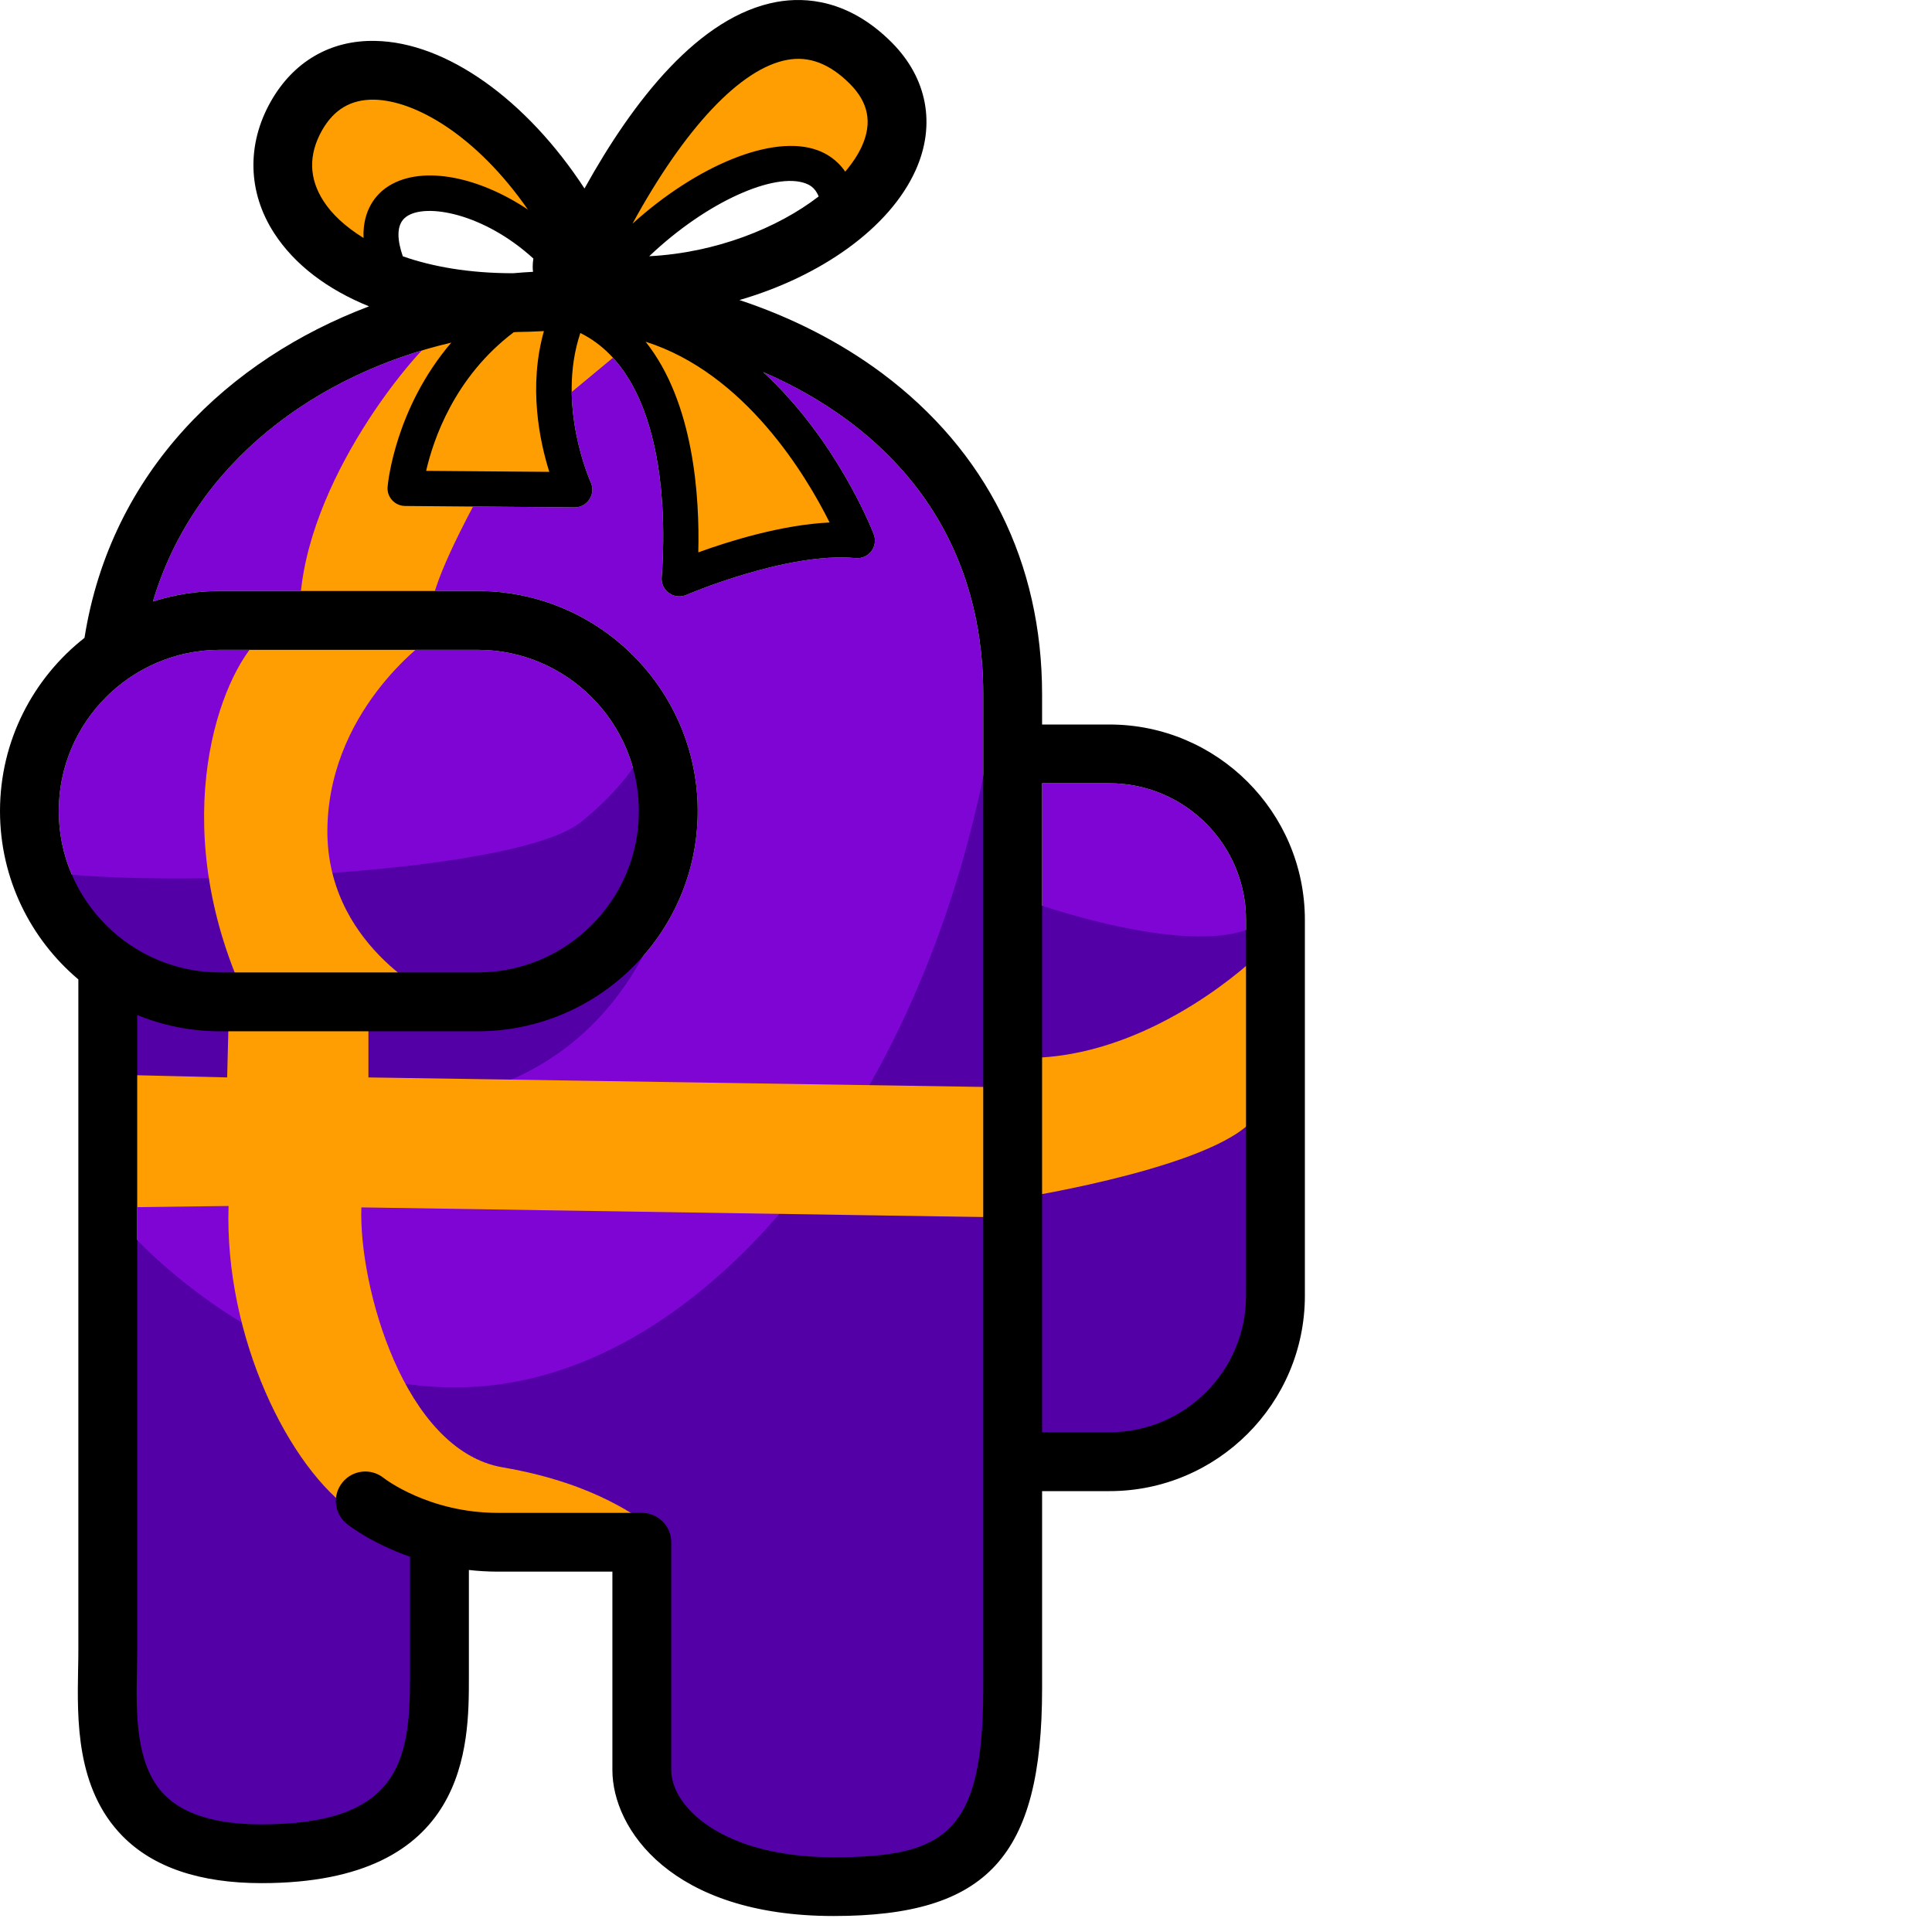 <ns0:svg xmlns:ns0="http://www.w3.org/2000/svg" version="1.1" id="Layer_3" x="0px" y="0px" width="256" height="256" viewBox="0 0 162.553 232.766" style="enable-background:new 0 0 162.553 232.766;" xml:space="preserve" preserveAspectRatio="xMinYMin meet">
<ns0:style type="text/css">
	.st0{fill:#7E05D4;}
	.st1{fill:#5300A7;}
	.st2{fill:#FF9E03;}
</ns0:style>
<ns0:g>
	<ns0:g>
		<ns0:path class="st0" d="M133.67,94.369h-8.12v78.19h8.12c9.07,0,16.45-7.38,16.45-16.45v-45.28    C150.12,101.759,142.74,94.369,133.67,94.369z" />
		<ns0:path class="st0" d="M91.94,44.819c8.83,8.13,13.07,18.88,13.33,19.54c0.26,0.69,0.15,1.47-0.29,2.05    c-0.45,0.59-1.17,0.9-1.9,0.83c-8.2-0.78-20.28,4.38-20.4,4.44c-0.27,0.11-0.56,0.17-0.84,0.17c-0.44,0-0.87-0.13-1.24-0.4    c-0.61-0.43-0.94-1.15-0.88-1.89c0.44-5.65,1-24.08-9.8-29.44c-2.92,8.7,1.2,17.88,1.25,17.99c0.31,0.66,0.25,1.43-0.15,2.04    c-0.39,0.61-1.06,0.98-1.78,0.98c-0.01,0-0.01,0-0.02,0l-20.42-0.17c-0.6-0.01-1.16-0.26-1.56-0.7c-0.4-0.44-0.6-1.03-0.54-1.62    c0.04-0.5,0.93-9.47,7.67-17.36c-16.07,3.75-30.92,14.29-35.95,31.19c2.56-0.82,5.27-1.27,8.1-1.27h31.02    c14.62,0,26.52,11.9,26.52,26.52c0,14.63-11.9,26.53-26.52,26.53H26.52c-3.54,0-6.91-0.7-9.99-1.96v76.54    c0,0.75-0.02,1.55-0.03,2.39c-0.1,5.09-0.22,11.42,3.31,15.02c2.32,2.36,6.25,3.56,11.69,3.56c16.58,0,17.9-7.65,17.9-17.65    v-14.59c-4.69-1.64-7.45-3.83-7.63-3.98c-1.52-1.23-1.75-3.47-0.51-4.98c1.23-1.52,3.45-1.75,4.97-0.53    c0.13,0.1,5.45,4.2,13.73,4.2h17.37c1.95,0,3.54,1.58,3.54,3.54v27.45c0,4.36,6.07,10.5,19.56,10.5    c13.53,0,18.03-2.94,18.03-20.33V83.679C118.46,63.169,106.16,50.979,91.94,44.819z" />
		<ns0:path class="st0" d="M57.54,117.159c10.72,0,19.43-8.72,19.43-19.44c0-10.71-8.71-19.43-19.43-19.43H26.52    c-10.72,0-19.44,8.72-19.44,19.43c0,10.72,8.72,19.44,19.44,19.44H57.54z" />
	</ns0:g>
	<ns0:path class="st1" d="M11.326,116.361c-0.383,0.383,2.426,14.809,2.17,15.447c-0.255,0.638,21.575,4.723,41.872,0.255   c20.298-4.468,24.766-23.489,24.766-23.489L78.73,87.765c0,0-1.149,5.106-8.681,11.234c-7.532,6.128-48,8.043-63.957,6.128   C6.092,105.127,11.709,115.978,11.326,116.361z" />
	<ns0:path class="st1" d="M153.411,109.723c-5.106,7.404-28.34-0.766-28.34-0.766s-1.532-14.298-0.766-14.553   c0.766-0.255-3.574-15.83-3.574-15.83c-4.34,44.426-28.468,79.915-55.532,87.192c-27.064,7.277-48.766-16.468-48.766-16.468   s-3.957,15.319-3.957,16.085s-1.277,33.702-1.787,36.511c-0.511,2.809,4.596,16.596,5.106,17.617   c0.511,1.021,21.957,2.553,24.511,2.808c2.553,0.255,13.532-8.936,14.043-10.979c0.511-2.043,0.255-23.745,0.255-23.745   s7.149-1.277,11.745-1.277c4.596,0,12.511-1.021,12.511-1.021l-0.511,32.681c0,0,9.702,7.915,10.468,8.426   c0.766,0.511,21.957,1.532,24.511,1.532c2.553,0,7.915-9.191,7.915-9.957c0-0.766,1.532-40.085,1.532-40.085   s18.383-2.043,19.149-2.043c0.766,0,11.745-9.957,12.255-10.723c0.511-0.766,2.298-25.021,2.298-25.021L153.411,109.723z" />
	<ns0:path class="st2" d="M151.283,115.34c0,0-11.745,11.404-26.213,12.085l-3.575,3.574l-77.106-1.191v-6.809l-16.851,0.17l-0.17,6.638   l-14.298-0.34l1.021,16l13.447-0.17c-0.511,15.83,7.319,31.66,15.149,36.936s36.255,1.021,35.234,1.021   c-1.021,0-5.447-4.425-17.362-6.468c-11.915-2.043-17.362-21.957-17.021-31.319l76.766,1.192l2.894-2.383   c0,0,24.681-3.915,28.255-10.043C155.028,128.106,151.283,115.34,151.283,115.34z" />
	<ns0:path class="st2" d="M52.39,120.106c0,0-13.447-6.298-12.936-20.766c0.511-14.468,12.596-22.638,12.596-22.638   s-15.489-4.766-20.596,0c-5.106,4.766-11.234,22.128-2.383,42.383L52.39,120.106z" />
	<ns0:path class="st2" d="M73.836,36.702c0,0-16.851,1.021-19.915,2.723c-3.064,1.702-16.34,17.192-17.702,32.17   c0,0,15.149,5.106,15.83,1.021c0.681-4.085,5.957-13.447,5.957-13.447l9.362,0.17l-0.17-10.723l6.979-5.787L73.836,36.702z" />
	<ns0:path class="st2" d="M96.475,65.297c4.596-1.702,4.936-2.213,4.936-2.213s-8.34-15.489-9.872-17.192   c-1.532-1.702-14.128-8.17-14.128-8.17l-1.021,3.915c0,0,4.255,9.021,5.447,14.979c1.191,5.957-0.17,12.936-0.17,12.936   S91.879,66.999,96.475,65.297z" />
	<ns0:path class="st2" d="M39.113,30.574c2.553,2.043,5.277,4.596,5.787,3.404c0.511-1.192-0.34-6.468,2.553-8.681   s6.298-3.234,10.383-1.532c4.085,1.702,6.809,8,7.83,4.255c1.021-3.745-1.532-9.021-3.745-10.383s-6.298-5.447-6.808-5.787   c-0.511-0.34-4.936-4.255-4.936-4.255c-6.638-1.021-11.745,1.191-13.447,3.064c-1.702,1.872-4.936,4.936-3.745,8.17   C34.177,22.063,36.56,28.531,39.113,30.574z" />
	<ns0:path class="st2" d="M79.624,25.808c4.085-3.064,11.574-5.277,13.957-5.447c2.383-0.17,8.17,3.234,8.17,3.234   s6.979-8.34,6.979-13.787c0-5.447-9.362-4.255-17.362-4.255s-9.191,7.319-12.255,9.872c0,0-1.532,4.596-3.064,6.298   c-1.532,1.702-2.213,3.404-3.745,8.681C70.773,35.68,75.539,28.872,79.624,25.808z" />
	<ns0:path d="M133.67,87.289h-8.12v-3.61c0-15.93-6.69-29.33-19.33-38.75c-5.02-3.73-10.86-6.7-17.13-8.78   c9.76-2.84,18.08-8.64,21.23-15.65c2.46-5.48,1.4-11.1-2.91-15.41c-5.15-5.14-10.35-5.48-13.81-4.86   c-9.35,1.69-17.29,11.86-23.18,22.48c-6.96-10.67-16.64-17.63-25.21-17.78c-5.4-0.12-9.87,2.5-12.59,7.31   c-2.92,5.16-2.77,10.94,0.41,15.85c2.46,3.8,6.42,6.79,11.43,8.82c-16.84,6.37-31.1,19.84-34.28,39.94   C3.99,81.709,0,89.259,0,97.719c0,8.13,3.67,15.41,9.44,20.28v80.83c0,0.71-0.01,1.46-0.03,2.25c-0.11,6.08-0.27,14.4,5.34,20.12   c3.7,3.77,9.33,5.68,16.75,5.68c24.99,0,24.99-16.7,24.99-24.73v-13c1.11,0.13,2.26,0.2,3.47,0.2h13.82v23.91   c0,7.07,7.1,17.58,26.65,17.58c18.55,0,25.12-7.17,25.12-27.41v-23.78h8.12c12.98,0,23.54-10.56,23.54-23.54v-45.28   C157.21,97.849,146.65,87.289,133.67,87.289z M99.95,62.949c-5.81,0.28-12.14,2.26-15.82,3.6c0.17-6.62-0.51-18.05-6.35-25.38   C89.77,44.979,97.11,57.259,99.95,62.949z M78.22,30.869c6.97-6.63,15.13-10.14,18.82-8.78c0.37,0.14,1.15,0.44,1.59,1.58   C93.71,27.469,86.25,30.459,78.22,30.869z M94.86,7.209c2.64-0.48,5.11,0.47,7.53,2.89c2.24,2.24,2.72,4.69,1.46,7.49   c-0.46,1.03-1.15,2.07-2.02,3.09c-0.99-1.46-2.32-2.21-3.31-2.57c-5.42-2.01-14.61,1.87-22.32,8.84   C82.48,15.449,89.22,8.229,94.86,7.209z M66.18,56.849l-14.84-0.12c0.86-3.75,3.4-11.29,10.55-16.7c0.12-0.01,0.25-0.02,0.37-0.03   c1.07-0.01,2.16-0.05,3.27-0.11C63.64,46.579,65.01,53.149,66.18,56.849z M64.22,32.749c-0.8,0.04-1.6,0.1-2.4,0.17   c-5.34,0-9.75-0.8-13.29-2.04c-0.62-1.8-0.91-3.82,0.42-4.77c2.34-1.69,9.34-0.41,15.31,5.04c-0.05,0.31-0.08,0.63-0.08,0.96   C64.18,32.319,64.19,32.539,64.22,32.749z M43.8,28.669c-2.23-1.37-3.84-2.91-4.82-4.44c-1.77-2.73-1.83-5.59-0.19-8.51   c1.44-2.54,3.5-3.76,6.3-3.71c4.93,0.09,12.31,4.31,18.51,13.24c-6.21-4.15-13.2-5.42-17.14-2.59   C45.41,23.419,43.66,25.219,43.8,28.669z M7.08,97.719c0-10.71,8.72-19.43,19.44-19.43h31.02c10.72,0,19.43,8.72,19.43,19.43   c0,10.72-8.71,19.44-19.43,19.44H26.52C15.8,117.159,7.08,108.439,7.08,97.719z M118.46,203.429c0,17.39-4.5,20.33-18.03,20.33   c-13.49,0-19.56-6.14-19.56-10.5v-27.45c0-1.96-1.59-3.54-3.54-3.54H59.96c-8.28,0-13.6-4.1-13.73-4.2   c-1.52-1.22-3.74-0.99-4.97,0.53c-1.24,1.51-1.01,3.75,0.51,4.98c0.18,0.15,2.94,2.34,7.63,3.98v14.59c0,10-1.32,17.65-17.9,17.65   c-5.44,0-9.37-1.2-11.69-3.56c-3.53-3.6-3.41-9.93-3.31-15.02c0.01-0.84,0.03-1.64,0.03-2.39v-76.54c3.08,1.26,6.45,1.96,9.99,1.96   h31.02c14.62,0,26.52-11.9,26.52-26.53c0-14.62-11.9-26.52-26.52-26.52H26.52c-2.83,0-5.54,0.45-8.1,1.27   c5.03-16.9,19.88-27.44,35.95-31.19c-6.74,7.89-7.63,16.86-7.67,17.36c-0.06,0.59,0.14,1.18,0.54,1.62c0.4,0.44,0.96,0.69,1.56,0.7   l20.42,0.17c0.01,0,0.01,0,0.02,0c0.72,0,1.39-0.37,1.78-0.98c0.4-0.61,0.46-1.38,0.15-2.04c-0.05-0.11-4.17-9.29-1.25-17.99   c10.8,5.36,10.24,23.79,9.8,29.44c-0.06,0.74,0.27,1.46,0.88,1.89c0.37,0.27,0.8,0.4,1.24,0.4c0.28,0,0.57-0.06,0.84-0.17   c0.12-0.06,12.2-5.22,20.4-4.44c0.73,0.07,1.45-0.24,1.9-0.83c0.44-0.58,0.55-1.36,0.29-2.05c-0.26-0.66-4.5-11.41-13.33-19.54   c14.22,6.16,26.52,18.35,26.52,38.86V203.429z M150.12,156.109c0,9.07-7.38,16.45-16.45,16.45h-8.12v-78.19h8.12   c9.07,0,16.45,7.39,16.45,16.46V156.109z" />
</ns0:g>
</ns0:svg>